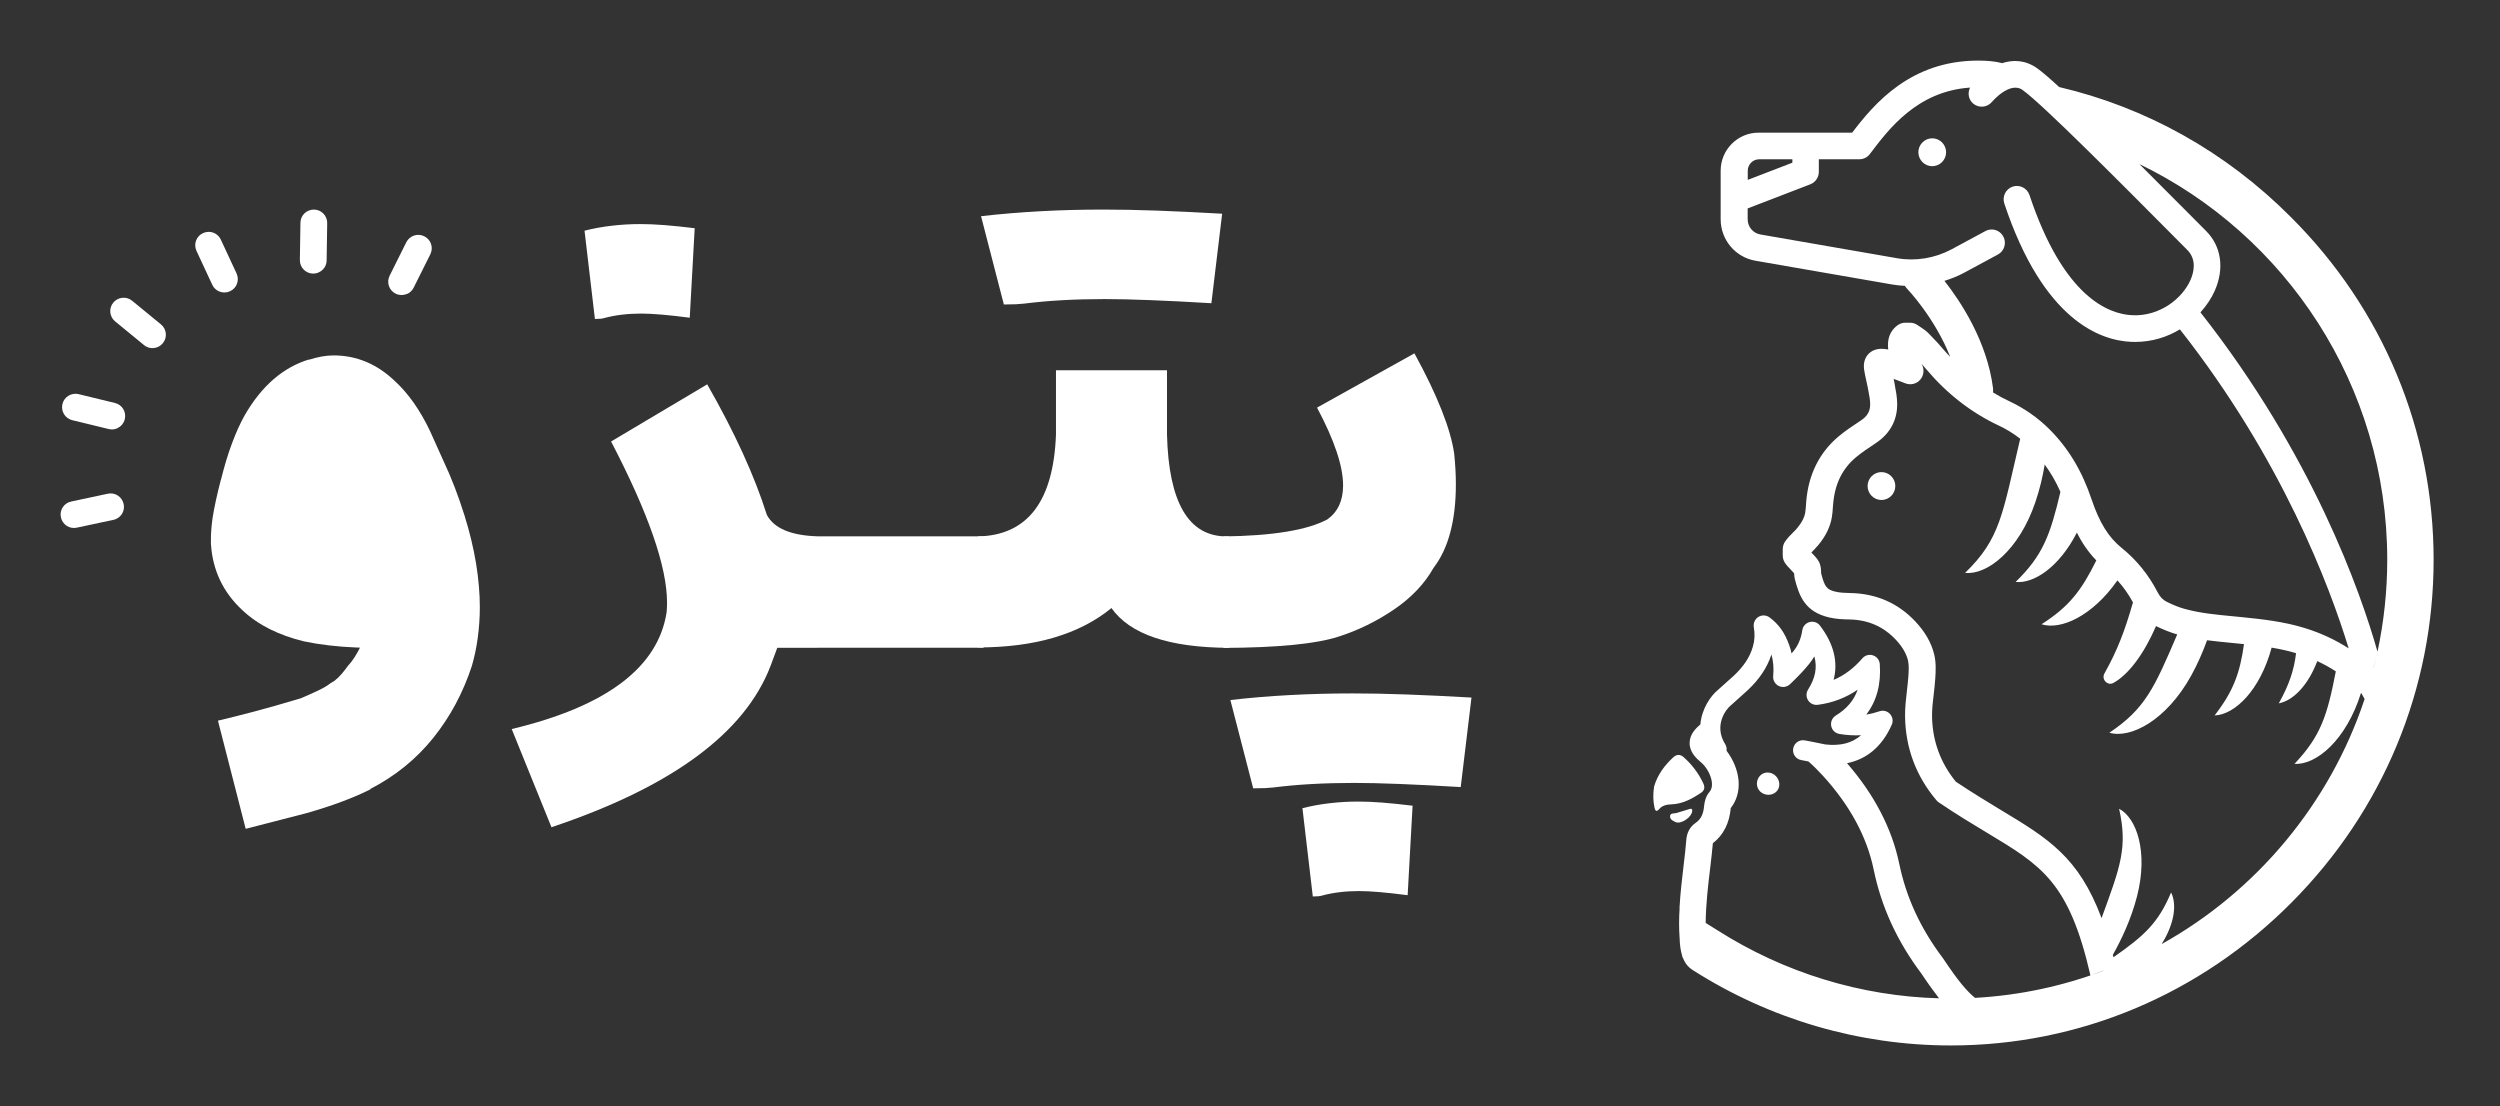 <?xml version="1.0" encoding="UTF-8"?>
<svg xmlns="http://www.w3.org/2000/svg" width="330" height="146" viewBox="0 0 330 146" fill="none">
  <rect x="0" y="0" width="330" height="146" fill="#333333" stroke="none"/>
  <path d="M15.335 68.502C15.214 68.562 15.093 68.592 14.956 68.623L10.135 69.652C9.179 69.864 8.239 69.243 8.042 68.29C7.83 67.336 8.437 66.397 9.407 66.2L14.228 65.171C15.184 64.959 16.124 65.579 16.321 66.533C16.503 67.351 16.078 68.168 15.335 68.502Z" fill="white"></path>
  <path d="M15.504 56.524C15.155 56.691 14.746 56.736 14.337 56.63L9.545 55.464C8.59 55.237 8.014 54.283 8.241 53.329C8.469 52.375 9.439 51.8 10.379 52.027L15.171 53.193C16.126 53.42 16.702 54.374 16.474 55.328C16.338 55.873 15.974 56.297 15.504 56.509V56.524Z" fill="white"></path>
  <path d="M20.87 45.788C20.279 46.061 19.536 46.001 19.005 45.546L15.199 42.427C14.441 41.806 14.335 40.686 14.957 39.944C15.579 39.187 16.701 39.081 17.443 39.702L21.249 42.821C22.007 43.442 22.113 44.562 21.492 45.304C21.31 45.516 21.097 45.682 20.87 45.788Z" fill="white"></path>
  <path d="M30.363 38.444C29.469 38.853 28.423 38.475 28.013 37.581L25.936 33.115C25.527 32.221 25.906 31.177 26.8 30.768C27.695 30.359 28.741 30.738 29.15 31.631L31.228 36.098C31.637 36.991 31.258 38.036 30.363 38.444Z" fill="white"></path>
  <path d="M42.099 35.946C41.872 36.052 41.599 36.113 41.326 36.113C40.355 36.113 39.567 35.295 39.582 34.326L39.658 29.405C39.658 28.436 40.477 27.649 41.447 27.664C42.417 27.664 43.206 28.481 43.191 29.451L43.115 34.371C43.115 35.068 42.691 35.674 42.084 35.946H42.099Z" fill="white"></path>
  <path d="M53.753 38.777C53.283 38.989 52.722 39.005 52.222 38.762C51.343 38.323 50.994 37.263 51.434 36.385L53.632 31.979C54.072 31.101 55.133 30.753 56.013 31.192C56.892 31.631 57.241 32.691 56.801 33.569L54.602 37.975C54.42 38.353 54.117 38.626 53.769 38.793L53.753 38.777Z" fill="white"></path>
  <path d="M46.001 87.817C46.295 87.491 46.569 87.123 46.822 86.723C47.074 86.323 47.295 85.934 47.474 85.576V85.471H47.032C44.475 85.366 42.161 85.092 40.089 84.651C38.447 84.251 36.954 83.714 35.607 83.041C34.261 82.368 33.051 81.537 31.999 80.548C29.442 78.181 28.064 75.267 27.843 71.795V71.08C27.843 70.312 27.917 69.407 28.064 68.344C28.285 66.956 28.643 65.283 29.158 63.316V63.368C29.6 61.58 30.073 59.981 30.61 58.561C31.136 57.141 31.694 55.899 32.283 54.847C34.545 50.913 37.427 48.43 40.92 47.41L40.699 47.515C41.898 47.115 43.013 46.915 44.034 46.915C47.063 46.915 49.757 48.041 52.124 50.303C52.997 51.102 53.828 52.059 54.617 53.175C55.395 54.29 56.121 55.531 56.773 56.92L58.52 60.801C59.067 61.969 59.572 63.148 60.024 64.326C60.477 65.514 60.908 66.745 61.308 68.018C62.002 70.238 62.507 72.363 62.844 74.394C63.17 76.413 63.338 78.338 63.338 80.159C63.338 81.505 63.243 82.852 63.065 84.177C62.886 85.513 62.623 86.734 62.297 87.87C61.129 91.447 59.425 94.624 57.184 97.411C54.943 100.199 52.166 102.451 48.841 104.165H48.947C46.727 105.291 43.897 106.354 40.467 107.332L32.43 109.404L28.769 95.129C30.01 94.834 31.525 94.455 33.335 93.982C35.144 93.508 37.259 92.909 39.71 92.172C40.657 91.773 41.467 91.404 42.14 91.078C42.813 90.752 43.297 90.458 43.592 90.205L44.139 89.879C44.507 89.585 44.833 89.269 45.128 88.922C45.422 88.575 45.706 88.206 46.001 87.796V87.817Z" fill="white"></path>
  <path d="M107.953 85.513H102.598L101.725 87.869C98.337 96.759 88.69 103.87 72.794 109.194L67.545 96.233C80.053 93.245 86.87 88.101 87.996 80.81C88.028 80.411 88.049 79.99 88.049 79.548C88.049 74.814 85.587 67.724 80.663 58.276L93.351 50.733C96.959 57.046 99.589 62.779 101.22 67.955C102.167 69.743 104.407 70.69 107.942 70.795H129.834V85.502H107.942L107.953 85.513ZM77.16 30.451C78.328 30.156 79.517 29.935 80.737 29.799C81.957 29.651 83.23 29.578 84.535 29.578C85.482 29.578 86.544 29.62 87.733 29.714C88.922 29.809 90.237 29.946 91.699 30.125L91.047 41.939C88.238 41.571 86.102 41.392 84.651 41.392C82.831 41.392 81.189 41.592 79.727 41.991C79.622 42.033 79.464 42.054 79.264 42.075C79.064 42.096 78.822 42.107 78.528 42.107L77.16 30.461V30.451Z" fill="white"></path>
  <path d="M129.111 70.806C135.633 70.659 139.063 66.178 139.389 57.351V48.872H154.043V57.351C154.264 66.314 156.884 70.806 161.912 70.806H162.238V85.513C154.327 85.482 149.151 83.725 146.711 80.264C142.482 83.725 136.611 85.461 129.1 85.461V70.806H129.111ZM129.5 28.537C132.056 28.242 134.655 28.032 137.316 27.884C139.978 27.737 142.766 27.664 145.68 27.664C147.752 27.664 150.098 27.706 152.707 27.8C155.316 27.895 158.188 28.032 161.323 28.211L159.903 40.025C153.738 39.657 149.057 39.478 145.848 39.478C141.871 39.478 138.316 39.678 135.181 40.077C134.886 40.109 134.528 40.14 134.118 40.161C133.697 40.182 133.161 40.193 132.509 40.193L129.5 28.547V28.537Z" fill="white"></path>
  <path d="M161.476 70.807C167.967 70.733 172.543 69.986 175.205 68.566C176.593 67.577 177.288 66.083 177.288 64.084C177.288 61.528 176.141 58.109 173.848 53.806L186.703 46.642C189.733 52.186 191.479 56.594 191.953 59.876C192.1 61.297 192.174 62.643 192.174 63.927C192.174 68.734 191.185 72.416 189.218 74.973C188.05 77.045 186.325 78.876 184.021 80.443C181.727 82.011 179.266 83.21 176.636 84.052C173.679 84.998 168.63 85.493 161.487 85.524V70.817L161.476 70.807ZM162.412 92.404C164.958 92.11 167.567 91.889 170.229 91.752C172.89 91.605 175.678 91.531 178.592 91.531C180.675 91.531 183.011 91.573 185.62 91.668C188.229 91.763 191.101 91.9 194.236 92.078L192.815 103.892C186.651 103.524 181.969 103.345 178.761 103.345C174.784 103.345 171.228 103.545 168.093 103.945C167.799 103.977 167.441 104.008 167.031 104.029C166.61 104.05 166.073 104.061 165.421 104.061L162.412 92.415V92.404ZM171.923 106.68C173.09 106.386 174.279 106.165 175.499 106.028C176.72 105.881 177.993 105.807 179.297 105.807C180.244 105.807 181.306 105.849 182.495 105.944C183.684 106.038 184.999 106.175 186.461 106.354L185.809 118.168C183 117.8 180.865 117.621 179.413 117.621C177.593 117.621 175.952 117.821 174.489 118.221C174.384 118.252 174.226 118.284 174.027 118.305C173.827 118.326 173.585 118.336 173.29 118.336L171.923 106.691V106.68Z" fill="white"></path>
  <path d="M221.697 119.854V119.793C221.806 117.866 222.036 115.927 222.242 114.183C222.388 112.939 222.533 111.756 222.594 110.829C222.667 109.902 223.091 109.122 223.806 108.634C224.509 108.159 224.848 107.476 224.945 106.366C224.994 105.854 225.151 105.122 225.648 104.537C225.915 104.232 226.012 103.841 225.976 103.341C225.891 102.305 225.2 101.195 224.582 100.671C224 100.171 223.03 99.354 223.03 98.085C223.03 96.915 223.867 96.122 224.448 95.622C224.63 93.537 225.818 91.854 226.739 91.098C227.067 90.793 227.406 90.5 227.745 90.195C228.121 89.866 228.497 89.537 228.861 89.195C230.17 87.963 230.97 86.756 231.37 85.39C231.624 84.537 231.661 83.707 231.503 82.781C231.418 82.256 231.648 81.719 232.097 81.439C232.545 81.159 233.127 81.171 233.564 81.488C234.788 82.378 235.624 83.561 236.194 85.207C236.315 85.549 236.412 85.902 236.485 86.256C236.57 86.159 236.655 86.049 236.739 85.951C237.358 85.195 237.745 84.268 237.903 83.195C237.976 82.671 238.364 82.244 238.873 82.11C239.382 81.976 239.927 82.159 240.242 82.585C242.049 84.963 242.655 87.354 242.036 89.744C243.442 89.159 244.703 88.207 245.842 86.89C246.194 86.488 246.752 86.341 247.249 86.512C247.746 86.683 248.097 87.134 248.133 87.671C248.315 90.317 247.721 92.537 246.352 94.317C246.933 94.232 247.515 94.085 248.085 93.89C248.582 93.719 249.127 93.854 249.479 94.244C249.83 94.634 249.927 95.195 249.709 95.671C248.461 98.5 246.449 100.207 243.806 100.744C247.406 104.89 249.733 109.354 250.703 114.024C251.624 118.476 253.503 122.537 256.436 126.439C256.461 126.463 256.473 126.488 256.497 126.524C258.509 129.549 259.624 130.829 260.703 131.72C266.618 131.39 272.291 130.159 277.6 128.159V128.134C277.043 128.341 276.497 128.561 275.94 128.756C273.103 116.427 269.54 114.28 262.23 109.89C260.388 108.78 258.291 107.524 255.952 105.939C255.818 105.854 255.697 105.744 255.588 105.61C252.897 102.415 251.515 98.683 251.467 94.524C251.455 93.39 251.588 92.293 251.709 91.219C251.782 90.585 251.855 89.951 251.903 89.317C251.952 88.598 252 87.781 251.855 87.171C251.636 86.268 251.103 85.366 250.279 84.476C248.63 82.707 246.606 81.817 244.109 81.768C243.321 81.756 242.4 81.719 241.491 81.512C238.279 80.781 237.503 78.707 236.921 76.451C236.849 76.171 236.836 75.902 236.824 75.671C236.703 75.537 236.545 75.378 236.449 75.268C236.109 74.915 235.818 74.61 235.612 74.293C235.418 74 235.321 73.659 235.321 73.317V72.488C235.321 72.11 235.442 71.744 235.661 71.439C236.024 70.939 236.376 70.598 236.679 70.293C236.873 70.11 237.067 69.915 237.261 69.671C237.855 68.951 238.182 68.317 238.291 67.659C238.339 67.341 238.364 67.012 238.388 66.695L238.424 66.195C238.715 62.622 240.158 59.744 242.691 57.61C243.6 56.842 244.582 56.207 245.515 55.585L245.624 55.512C246.521 54.927 246.897 54.232 246.861 53.256C246.849 52.732 246.739 52.158 246.618 51.549L246.521 51.037C246.473 50.756 246.412 50.476 246.339 50.195C246.242 49.744 246.133 49.281 246.061 48.781C245.915 47.732 246.303 47.073 246.642 46.719C246.994 46.354 247.636 45.951 248.715 46.061C248.897 46.085 249.079 46.11 249.249 46.134C249.236 45.988 249.224 45.854 249.212 45.707C249.152 44.219 249.867 43.378 250.473 42.939C250.776 42.719 251.127 42.598 251.503 42.598H252.121C252.473 42.598 252.824 42.707 253.115 42.915C253.224 42.988 253.333 43.061 253.443 43.134C253.77 43.342 254.182 43.61 254.558 43.988C255.37 44.805 256.146 45.646 256.861 46.5C257.043 46.719 257.249 46.902 257.43 47.11C255.394 41.939 251.782 38.158 251.733 38.11C251.624 37.988 251.527 37.866 251.443 37.732C250.873 37.707 250.303 37.646 249.746 37.549L231.709 34.415C229.055 33.951 227.127 31.646 227.127 28.939V22.537C227.127 19.768 229.37 17.512 232.121 17.512H244.485C247.418 13.659 252.206 8 261.115 8C262.34 8 263.297 8.098 264.109 8.293C264.158 8.305 264.206 8.329 264.267 8.341C265.721 7.866 267.358 7.902 268.921 9.024C269.576 9.488 270.558 10.341 271.806 11.488C283.261 14.171 293.806 20.024 302.4 28.659C314.582 40.805 321.237 56.878 321.237 73.89C321.237 90.902 314.582 106.976 302.485 119.134C290.4 131.293 274.424 138 257.515 138C245.418 138 233.612 134.549 223.382 128.012C222.921 127.72 222.497 127.268 222.182 126.524C222.109 126.39 222.048 126.256 222.024 126.098C222.024 126.061 222.024 126.024 222 125.988C221.83 125.415 221.733 124.695 221.709 123.805C221.612 122.549 221.624 121.207 221.709 119.854H221.697ZM230.703 22.537V23.744L236.594 21.476V21.024H232.206C231.382 21.024 230.703 21.707 230.703 22.537ZM262.933 13.451C262.315 14.195 261.212 14.293 260.473 13.683C259.83 13.146 259.697 12.268 260.049 11.561C253.067 12.049 249.333 17 246.824 20.329C246.497 20.768 245.976 21.024 245.43 21.024H240.085V22.683C240.085 23.415 239.636 24.061 238.958 24.329L230.691 27.512V28.939C230.691 29.939 231.394 30.78 232.376 30.951L250.412 34.085C252.849 34.512 255.394 34.085 257.576 32.927L262.073 30.5C262.921 30.037 263.988 30.366 264.437 31.22C264.897 32.073 264.57 33.146 263.721 33.598L259.224 36.024C258.412 36.463 257.552 36.793 256.667 37.073C258.824 39.817 262.291 45.073 263.079 51.232C263.103 51.427 263.091 51.622 263.079 51.805C263.794 52.244 264.521 52.634 265.285 52.988C267.224 53.902 268.982 55.134 270.509 56.646C273.006 59.134 274.837 62.171 276.097 65.939C277.115 68.963 278.328 70.927 280.024 72.293C282.012 73.89 283.625 75.878 284.8 78.171C285.115 78.781 285.503 79.195 286.012 79.439C286.897 79.878 287.625 80.159 288.303 80.354C290.376 80.939 292.534 81.134 294.812 81.354L295.928 81.463C298.74 81.744 301.479 82.061 304.146 82.878C306.352 83.549 308.279 84.463 310.025 85.585C307.503 77.329 301.188 60.561 287.746 43.476C286.073 44.488 284.073 45.134 281.831 45.134C281.649 45.134 281.467 45.134 281.285 45.122C277.249 44.939 269.721 42.317 264.57 26.866C264.267 25.939 264.752 24.951 265.673 24.634C266.582 24.329 267.576 24.817 267.891 25.744C272.376 39.207 278.315 41.463 281.455 41.61C285.103 41.781 288.085 39.39 289.152 36.939C289.552 36.024 290.025 34.305 288.728 33L286.849 31.11C280.412 24.634 269.649 13.78 266.982 11.878C265.297 10.671 262.97 13.415 262.933 13.451ZM313.322 88.159C313.455 87.646 313.576 87.122 313.685 86.61C313.564 87.134 313.443 87.646 313.31 88.159H313.322ZM312.837 90.024C312.897 89.817 312.91 89.781 312.958 89.598C312.922 89.744 312.885 89.89 312.837 90.024ZM282.364 21.622C284.582 23.829 286.921 26.195 289.334 28.61L291.212 30.5C293.212 32.5 293.637 35.439 292.364 38.342C291.94 39.317 291.285 40.317 290.461 41.232C305.261 60.049 311.588 78.11 313.831 86.024C314.667 82.11 315.116 78.049 315.116 73.89C315.116 50.878 301.709 30.976 282.352 21.634L282.364 21.622ZM312.134 92.281L311.734 91.561C311.734 91.561 311.673 91.5 311.649 91.476C309.697 97.719 305.722 101.012 302.873 100.829C306.352 97.159 307.2 94.439 308.328 88.622C307.564 88.122 306.752 87.671 305.879 87.268C304.655 90.5 302.679 92.488 300.8 92.841C302.158 90.415 302.812 88.463 303.079 86.219C302.025 85.902 300.958 85.671 299.855 85.488C298.328 91.134 294.994 94.341 292.328 94.439C294.8 91.256 295.673 88.841 296.206 85.024C296 85 295.806 84.976 295.6 84.963L294.497 84.854C293.455 84.756 292.4 84.646 291.334 84.512C290.788 86.024 290.097 87.622 289.237 89.183C285.964 95.098 281.237 97.537 278.437 96.719C283.176 93.549 284.376 90.793 287.394 83.744C286.534 83.5 285.637 83.146 284.594 82.646C282.982 86.366 280.946 89.061 278.97 90.146C278.194 90.573 277.358 89.671 277.782 88.902C279.467 85.89 280.437 83.402 281.552 79.512C280.97 78.439 280.291 77.488 279.503 76.61C276.194 81.341 272.012 83.207 269.479 82.402C273.14 80.073 274.752 77.939 276.715 73.976C275.6 72.829 274.776 71.561 274.146 70.305C271.843 74.817 268.497 77.073 266.061 76.817C269.661 73.317 270.63 70.634 271.976 64.927C271.394 63.598 270.691 62.402 269.903 61.317C269.637 62.902 269.249 64.573 268.679 66.256C266.509 72.671 262.291 75.927 259.394 75.622C264.049 71.098 264.303 67.963 266.667 57.915C265.794 57.232 264.849 56.646 263.83 56.171C260.218 54.476 257.018 51.988 254.303 48.781C254.073 48.512 253.843 48.244 253.612 47.988C253.636 48.024 253.661 48.073 253.685 48.11C254.036 48.756 253.952 49.549 253.479 50.11C253.006 50.671 252.23 50.866 251.539 50.61L250.836 50.342C250.546 50.232 250.255 50.122 249.964 50.012C250 50.158 250.024 50.305 250.049 50.451L250.133 50.927C250.267 51.634 250.4 52.366 250.424 53.158C250.497 55.378 249.527 57.219 247.612 58.488L247.503 58.561C246.606 59.158 245.758 59.719 244.994 60.354C243.176 61.878 242.194 63.89 241.976 66.524L241.939 66.963C241.915 67.378 241.879 67.805 241.806 68.268C241.588 69.549 241.006 70.756 240.012 71.951C239.709 72.317 239.43 72.585 239.2 72.829C239.164 72.866 239.127 72.902 239.103 72.927C239.491 73.329 239.842 73.707 240.061 74.085C240.352 74.585 240.376 75.134 240.388 75.524C240.388 75.573 240.388 75.622 240.388 75.671C240.861 77.5 241.139 77.841 242.327 78.11C242.909 78.244 243.588 78.268 244.23 78.281C247.673 78.341 250.594 79.622 252.885 82.098C254.121 83.427 254.946 84.866 255.309 86.366C255.588 87.5 255.515 88.646 255.455 89.573C255.406 90.268 255.333 90.976 255.249 91.671C255.127 92.671 255.018 93.61 255.03 94.512C255.067 97.756 256.121 100.671 258.17 103.183C260.352 104.646 262.34 105.841 264.085 106.902C270.315 110.646 274.388 113.11 277.406 121.195C279.891 114.39 280.873 111.866 279.721 106.756C282.024 107.951 283.588 112.439 282.097 118.28C281.309 121.354 279.988 124.11 278.897 126.037C278.921 126.146 278.946 126.256 278.982 126.354C283.031 123.524 284.897 121.841 286.582 117.805C287.37 119.366 287.031 121.927 285.334 124.622C297.843 117.646 307.516 106.122 312.122 92.293L312.134 92.281ZM281.867 126.39C282.315 126.183 282.764 125.963 283.212 125.732C282.764 125.951 282.328 126.171 281.867 126.39ZM283.831 125.415C284.267 125.183 284.703 124.951 285.14 124.72C284.703 124.963 284.267 125.195 283.831 125.415ZM255.988 131.817C255.321 130.963 254.558 129.915 253.649 128.549C250.412 124.232 248.339 119.72 247.321 114.768C246.424 110.427 244.158 106.268 240.606 102.378C239.964 101.683 239.345 101.061 238.715 100.512C238.158 100.402 237.758 100.329 237.758 100.329C237.042 100.195 236.57 99.512 236.703 98.793C236.836 98.073 237.515 97.598 238.23 97.732C238.23 97.732 239.661 97.988 240.945 98.268C242.921 98.488 244.473 98.098 245.661 97.049C244.727 97.098 243.77 97.049 242.788 96.878C242.242 96.781 241.818 96.366 241.721 95.829C241.612 95.293 241.855 94.744 242.327 94.451C243.782 93.561 244.727 92.439 245.212 91.037C243.636 92.122 241.891 92.781 239.939 93.037C239.43 93.098 238.933 92.866 238.667 92.439C238.388 92 238.4 91.451 238.667 91.024C239.624 89.512 239.903 88.098 239.491 86.646C239.285 87 239.055 87.329 238.8 87.646C238.121 88.488 237.345 89.305 236.279 90.317C235.879 90.695 235.297 90.793 234.8 90.549C234.303 90.305 234.012 89.793 234.061 89.244C234.158 88.195 234.073 87.256 233.83 86.39C233.273 88.11 232.242 89.671 230.667 91.134C230.279 91.488 229.891 91.841 229.503 92.183C229.164 92.476 228.836 92.768 228.509 93.073C228.485 93.098 228.461 93.122 228.436 93.134C227.891 93.573 226.145 95.719 227.733 98.244C227.903 98.512 227.939 98.805 227.903 99.098C228.788 100.256 229.382 101.683 229.491 103.049C229.6 104.415 229.248 105.659 228.461 106.659C228.279 108.671 227.491 110.232 226.097 111.305C226.024 112.268 225.879 113.39 225.745 114.573C225.467 116.854 225.164 119.476 225.151 121.829C225.745 122.195 226.291 122.524 226.679 122.78C235.503 128.402 245.612 131.5 256.012 131.78L255.988 131.817Z" fill="white"></path>
  <path d="M218.338 103.829C218.787 102.293 219.696 101.049 220.859 99.976C221.308 99.561 221.793 99.525 222.278 99.976C223.344 100.939 224.205 102.061 224.823 103.378C225.065 103.89 225.029 104.329 224.508 104.67C223.332 105.439 222.12 106.109 220.678 106.17C220.035 106.195 219.429 106.292 218.981 106.829C218.653 107.207 218.484 107.012 218.399 106.634C218.193 105.719 218.193 104.792 218.338 103.853V103.829Z" fill="white"></path>
  <path d="M221.334 107.305C221.867 107.134 222.4 106.976 222.934 106.817C223.164 106.744 223.406 106.659 223.37 107.073C223.309 107.829 222.037 108.756 221.261 108.549C220.921 108.39 220.424 108.22 220.449 107.732C220.473 107.268 221.018 107.415 221.334 107.305Z" fill="white"></path>
  <path d="M233.611 102C234.459 102.171 235.017 103.024 234.835 103.853C234.678 104.573 233.938 105.024 233.162 104.89C232.314 104.744 231.781 103.988 231.938 103.158C232.096 102.341 232.823 101.841 233.611 102Z" fill="white"></path>
  <path d="M255.055 21.939C254.049 21.939 253.225 21.11 253.225 20.098C253.225 19.085 254.049 18.256 255.055 18.256C256.061 18.256 256.885 19.085 256.885 20.098C256.885 21.11 256.061 21.939 255.055 21.939Z" fill="white"></path>
  <path d="M248.352 65.999C247.346 65.999 246.522 65.17 246.522 64.158C246.522 63.146 247.346 62.317 248.352 62.317C249.358 62.317 250.182 63.146 250.182 64.158C250.182 65.17 249.358 65.999 248.352 65.999Z" fill="white"></path>
</svg>
